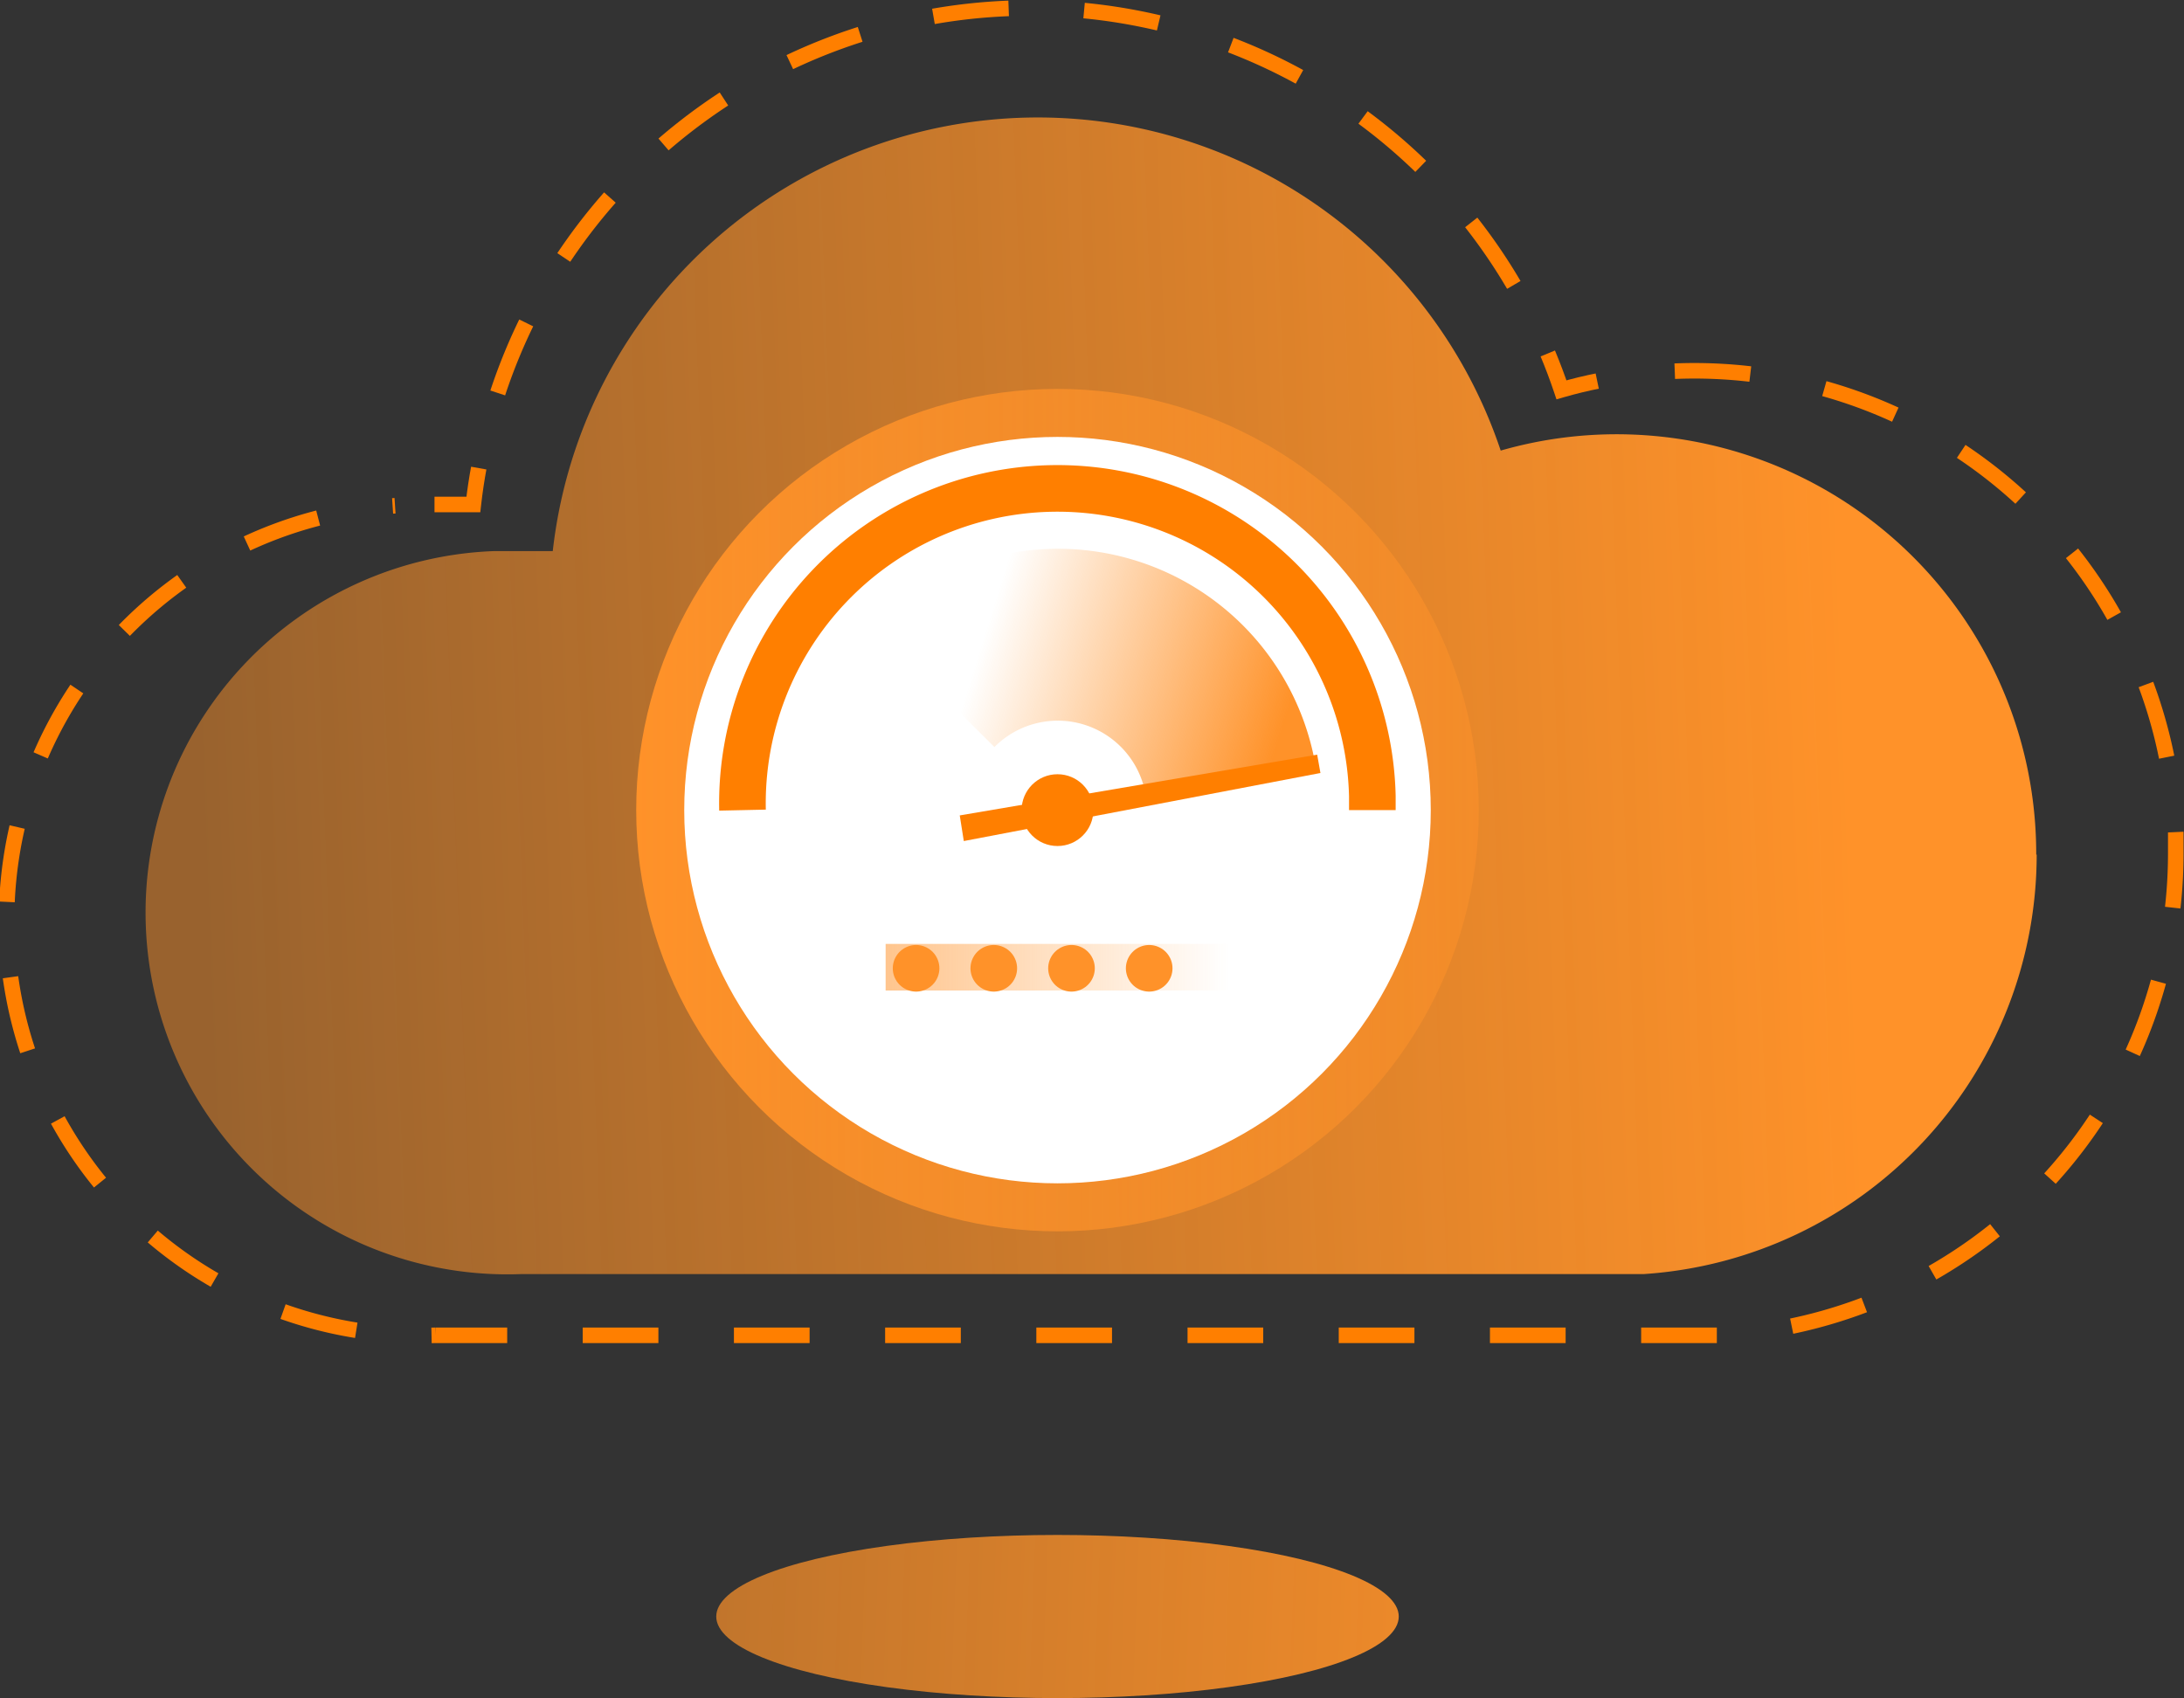 <svg id="Layer_1" data-name="Layer 1" xmlns="http://www.w3.org/2000/svg" xmlns:xlink="http://www.w3.org/1999/xlink" viewBox="0 0 140.54 109.29"><rect x="0" y="0" width="140.54" height="109.29" fill="#333333" stroke="none"/><defs><style>.cls-1,.cls-11,.cls-2,.cls-6{fill:none;}.cls-2,.cls-6{stroke:#ff7f00;}.cls-11,.cls-2,.cls-6{stroke-miterlimit:10;}.cls-2{stroke-dasharray:4.87 4.86;}.cls-3{fill:url(#未命名的渐变_43);}.cls-4{fill:url(#未命名的渐变_43-2);}.cls-5{fill:#fff;}.cls-11,.cls-6{stroke-width:3px;}.cls-7{opacity:0.53;fill:url(#未命名的渐变_14);}.cls-8{fill:url(#未命名的渐变_14-2);}.cls-9{fill:#ff7f00;}.cls-10{fill:url(#未命名的渐变_43-3);}.cls-11{stroke:#ff9229;stroke-linecap:round;stroke-dasharray:0 5;}</style><linearGradient id="未命名的渐变_43" x1="124.53" y1="9.26" x2="18.03" y2="5.26" gradientTransform="matrix(1, 0, 0, -1, -5.87, 52.75)" gradientUnits="userSpaceOnUse"><stop offset="0" stop-color="#ff9229"/><stop offset="1" stop-color="#ff9229" stop-opacity="0.5"/></linearGradient><linearGradient id="未命名的渐变_43-2" x1="46.64" y1="183.39" x2="100.86" y2="183.39" gradientTransform="translate(-5.7 -131.25)" xlink:href="#未命名的渐变_43"/><linearGradient id="未命名的渐变_14" x1="62.69" y1="193.5" x2="84.81" y2="193.5" gradientTransform="translate(-5.87 -131.25)" gradientUnits="userSpaceOnUse"><stop offset="0" stop-color="#ff9229"/><stop offset="1" stop-color="#ff9229" stop-opacity="0"/></linearGradient><linearGradient id="未命名的渐变_14-2" x1="82.47" y1="46.49" x2="63.3" y2="40.49" gradientTransform="matrix(1, 0, 0, 1, 0, 0)" xlink:href="#未命名的渐变_14"/><linearGradient id="未命名的渐变_43-3" x1="115.98" y1="236.88" x2="9.48" y2="232.88" gradientTransform="translate(-5.7 -131.25)" xlink:href="#未命名的渐变_43"/></defs><title>home-1</title><path class="cls-1" d="M139.89,55a31.07,31.07,0,0,1-29,30.94h-83a26.73,26.73,0,1,1-1.86-53.43h4.23a36.07,36.07,0,0,1,70-7.4,31,31,0,0,1,39.57,29.82Z" transform="translate(0.17 0)"/><path class="cls-2" d="M27.79,32.47h2.5q.14-1.25.37-2.47" transform="translate(0.17 0)"/><path class="cls-2" d="M31.86,25.29a36.08,36.08,0,0,1,66.56-4.78" transform="translate(0.17 0)"/><path class="cls-2" d="M99.43,22.75q.48,1.15.88,2.34,1.21-.35,2.43-.59" transform="translate(0.17 0)"/><path class="cls-2" d="M107.6,23.89a31,31,0,0,1,32.24,29.7q0,.65,0,1.3V55a31.07,31.07,0,0,1-29,30.94h-83a26.73,26.73,0,0,1-2.59-53.39" transform="translate(0.17 0)"/><path class="cls-3" d="M130.89,55a27.06,27.06,0,0,1-25.28,27H33.38a23.28,23.28,0,0,1-1.8-46.53H35.4A31.41,31.41,0,0,1,96.4,29a27,27,0,0,1,34.46,26Z" transform="translate(0.17 0)"/><circle class="cls-4" cx="68.05" cy="52.14" r="27.11"/><circle class="cls-5" cx="68.05" cy="52.14" r="24.02"/><path class="cls-6" d="M47.61,52.14a20.27,20.27,0,0,1,40.53-.9q0,.45,0,.9" transform="translate(0.17 0)"/><path class="cls-7" d="M56.82,60.75H78.94v3H56.82Z" transform="translate(0.17 0)"/><path class="cls-8" d="M67.88,35.32a17,17,0,0,0-11.93,4.94l7.87,7.82a5.74,5.74,0,0,1,9.72,3l10.91-2A16.81,16.81,0,0,0,67.88,35.32Z" transform="translate(0.17 0)"/><path class="cls-9" d="M84.8,49.75l-.21-1.18-23,3.91.26,1.65Z" transform="translate(0.17 0)"/><circle class="cls-9" cx="68.05" cy="52.14" r="2.31"/><ellipse class="cls-10" cx="68.05" cy="104.04" rx="21.96" ry="5.25"/><path class="cls-11" d="M58.78,62.32H77" transform="translate(0.17 0)"/></svg>